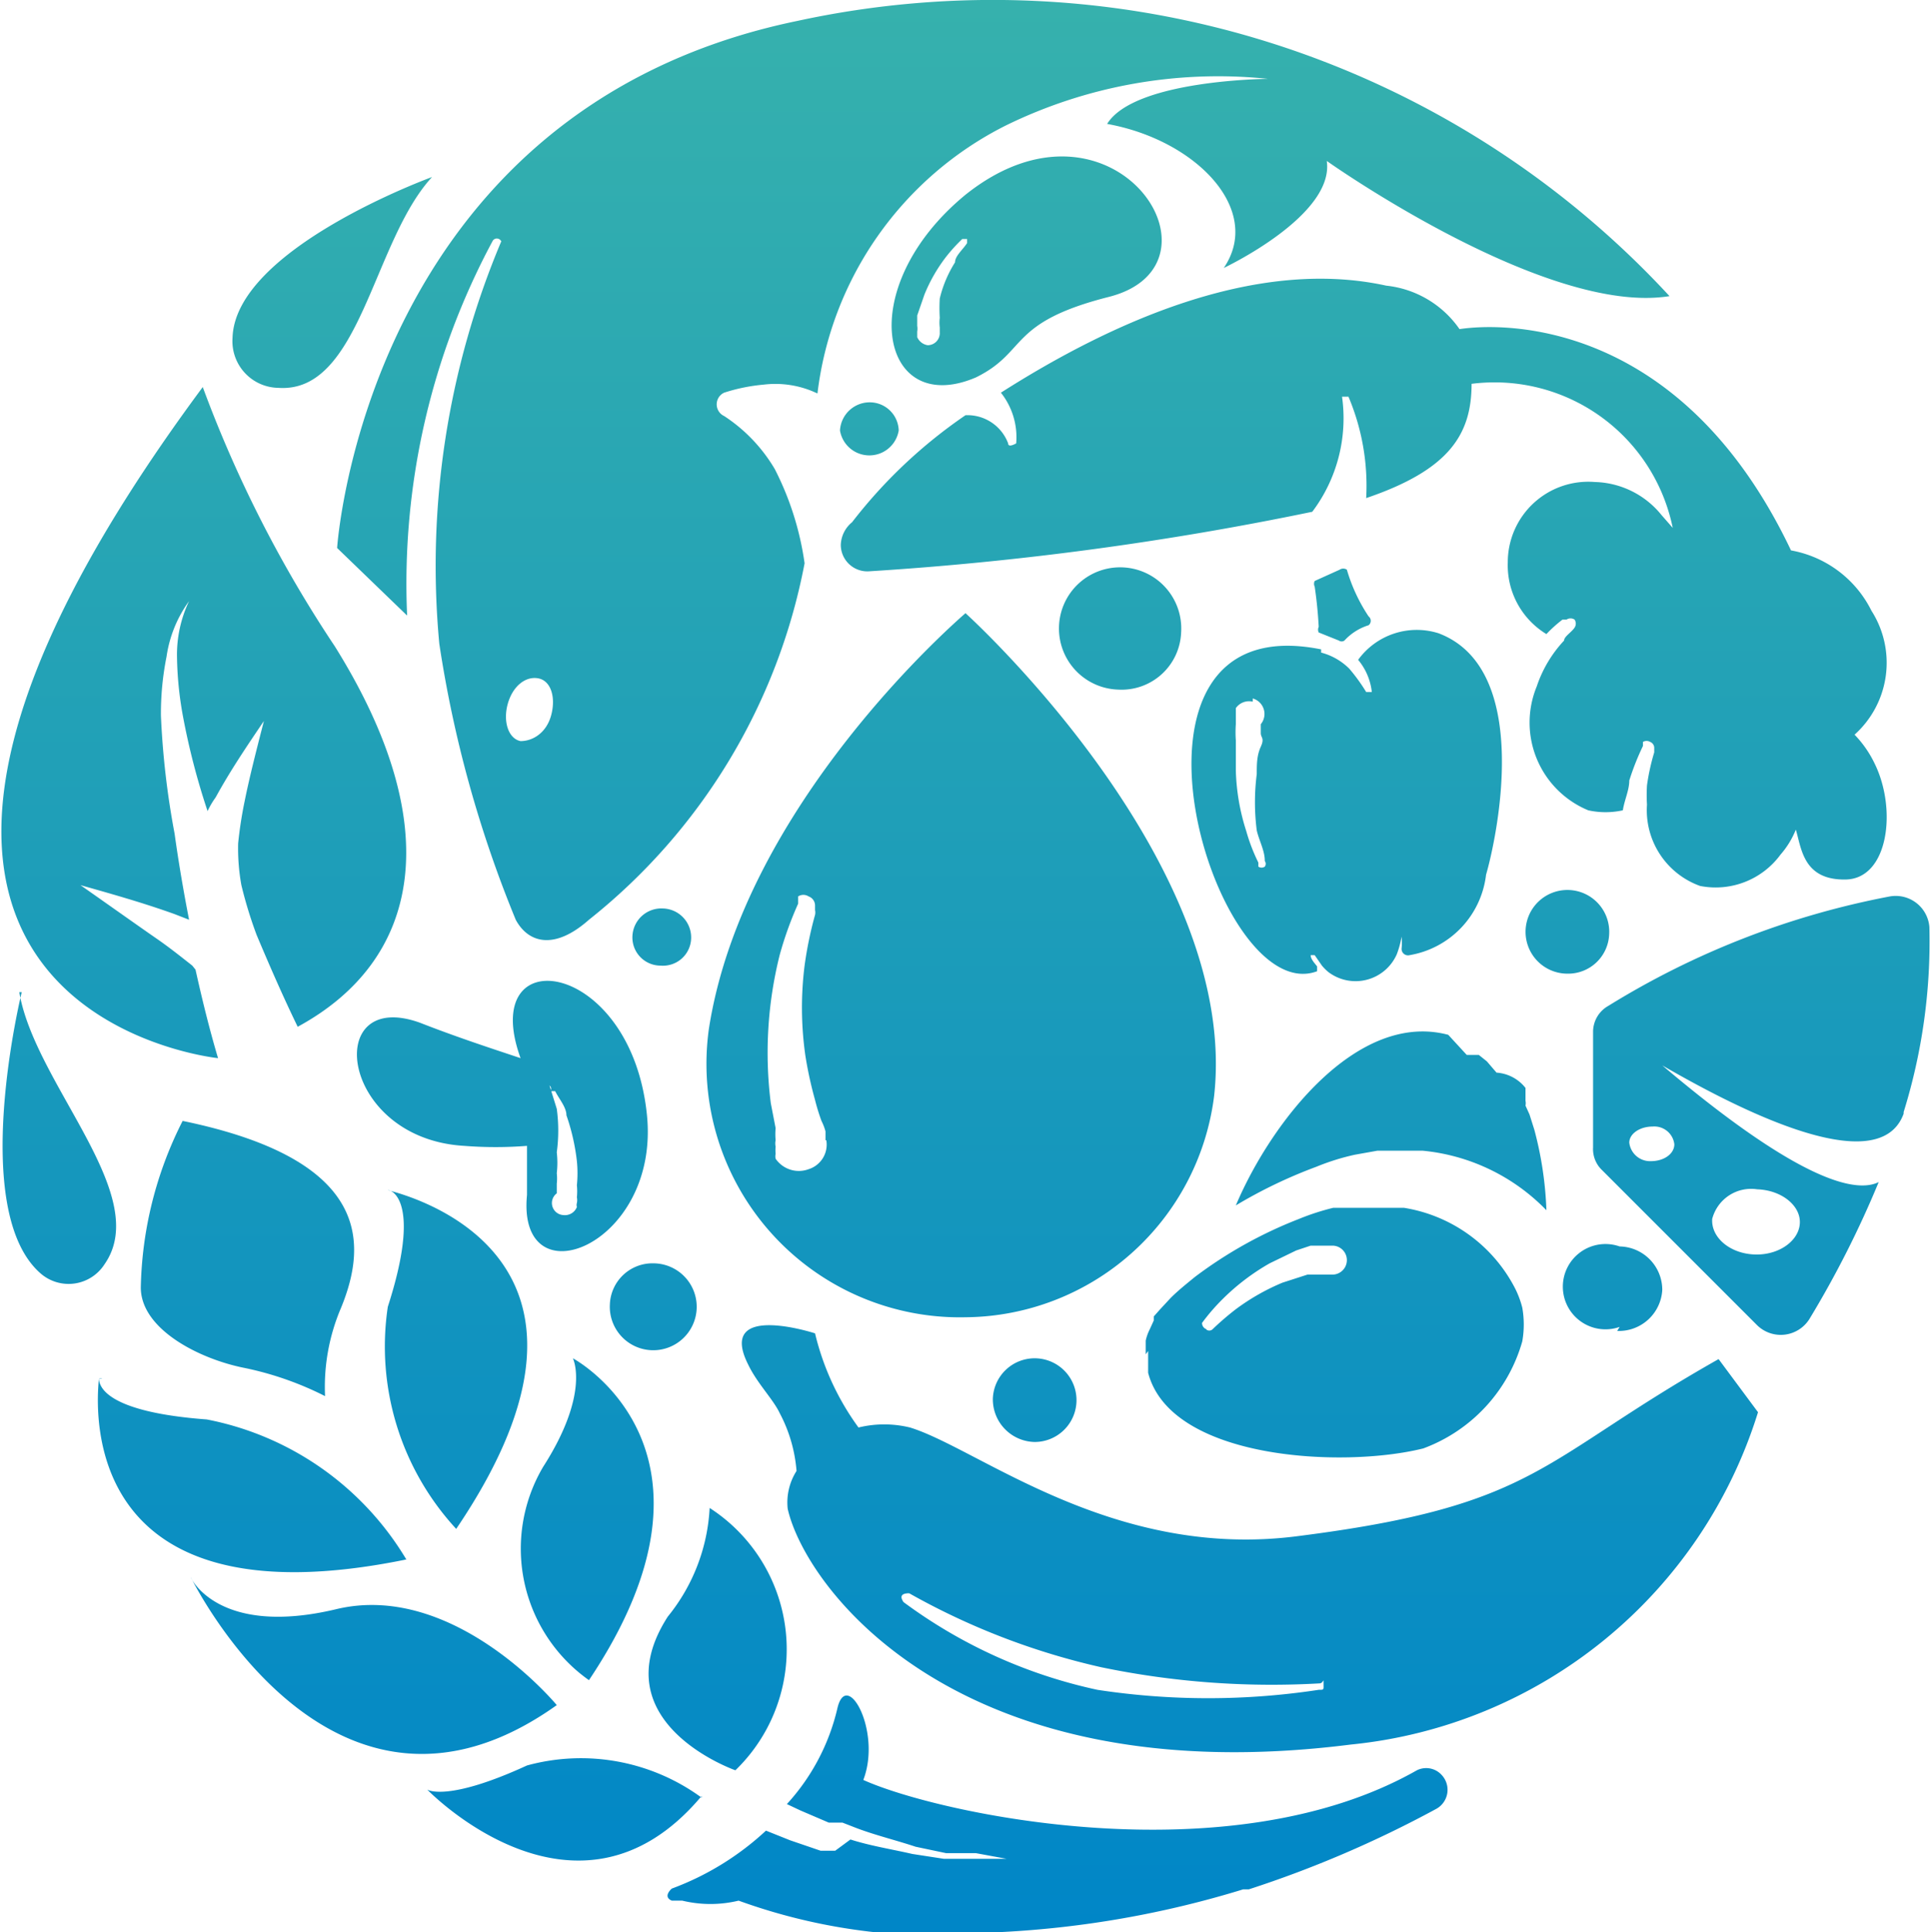 <svg xmlns="http://www.w3.org/2000/svg" xmlns:xlink="http://www.w3.org/1999/xlink" viewBox="0 0 24 24.01"><defs><style>.cls-1{fill:url(#New_Gradient_Swatch_2);}</style><linearGradient id="New_Gradient_Swatch_2" x1="12" y1="24.01" x2="12" gradientUnits="userSpaceOnUse"><stop offset="0" stop-color="#0086c7"/><stop offset="1" stop-color="#36b1ad"/></linearGradient></defs><title>intake-resource-icon</title><g id="Layer_2" data-name="Layer 2"><g id="Resources"><g id="Resources_Body" data-name="Resources Body"><path class="cls-1" d="M22.26,6.84a1.39,1.39,0,0,1,1,.75,1.2,1.2,0,0,1-.21,1.54,1.36,1.36,0,0,1,.25.36c.28.57.17,1.43-.36,1.44s-.55-.39-.62-.62h0a1.08,1.08,0,0,1-.19.31,1,1,0,0,1-1,.39A1,1,0,0,1,20.47,10h0a2,2,0,0,1,0-.24,2.71,2.71,0,0,1,.09-.41l0-.05v0h0a.08.08,0,0,0-.05-.08.09.09,0,0,0-.09,0h0s0,0,0,.05a3.2,3.2,0,0,0-.17.43c0,.12-.06.24-.08.37a1,1,0,0,1-.43,0,1.18,1.18,0,0,1-.64-1.54,1.55,1.55,0,0,1,.34-.57h0c0-.05.09-.1.13-.16l0,0v0h0a.09.09,0,0,0,0-.1.09.09,0,0,0-.1,0h0l-.05,0a1.62,1.62,0,0,0-.2.18,1,1,0,0,1-.48-.89,1,1,0,0,1,1.08-1,1.1,1.1,0,0,1,.83.41l.14.16a2.26,2.26,0,0,0-2.5-1.79c0,.63-.28,1.07-1.31,1.42a2.84,2.84,0,0,0-.22-1.26,0,0,0,0,0-.08,0,1.93,1.93,0,0,1-.37,1.43,39.21,39.21,0,0,1-5.51.74h0a.33.33,0,0,1-.35-.33.38.38,0,0,1,.14-.28A6.19,6.19,0,0,1,12,5.16a.54.54,0,0,1,.53.35c0,.06.1,0,.1,0a.89.89,0,0,0-.19-.63c1.35-.86,3.15-1.69,4.79-1.33h0a1.27,1.27,0,0,1,.91.54C18.74,4,20.91,4,22.26,6.84ZM12,2.42c1.83-1.46,3.36.87,1.78,1.27-1.26.32-1,.68-1.65,1C10.94,5.2,10.59,3.58,12,2.42ZM11.4,4.14s0,0,0,.05a.17.17,0,0,0,.13.1.15.15,0,0,0,.15-.16v0s0,0,0-.06a.49.49,0,0,1,0-.12,2,2,0,0,1,0-.24,1.49,1.49,0,0,1,.19-.45c0-.08.1-.16.15-.24l0,0h0a0,0,0,0,0,0-.05s0,0-.06,0h0l0,0a2.09,2.09,0,0,0-.2.22,2,2,0,0,0-.27.47l-.09.26,0,.13a.2.2,0,0,1,0,.07v.07ZM10.82,5a.37.37,0,0,0-.38.35.37.37,0,0,0,.73,0A.36.36,0,0,0,10.82,5Zm5.6,3.11a.77.77,0,0,1,.35.2h0a2.23,2.23,0,0,1,.21.29,0,0,0,0,0,.07,0,.75.75,0,0,0-.17-.4h0a.9.9,0,0,1,1-.33c1.19.45.71,2.59.59,3a1.15,1.15,0,0,1-.95,1,.08.08,0,0,1-.1-.08.74.74,0,0,0,0-.15s0,0,0,0a1.13,1.13,0,0,1-.06.22h0a.56.56,0,0,1-.85.22.6.6,0,0,1-.08-.08l-.09-.13h-.05s0,0,0,0h0v0c0,.05.05.1.08.14h0a0,0,0,0,1,0,.06C15.09,12.55,13.59,7.5,16.42,8.07Zm-.85.61a.2.2,0,0,0-.21.08l0,.05v0s0,0,0,.05v0s0,.07,0,.1a1.36,1.36,0,0,0,0,.2c0,.12,0,.25,0,.38a2.68,2.68,0,0,0,.13.75,2.26,2.26,0,0,0,.15.39l0,.05h0a.07.07,0,0,0,.08,0,.06.06,0,0,0,0-.07h0V10.7c0-.13-.07-.25-.1-.38a2.75,2.75,0,0,1,0-.7c0-.12,0-.23.05-.34s0-.11,0-.17l0-.08V9l0,0A.2.2,0,0,0,15.57,8.68ZM9.14,22a2.09,2.09,0,0,0-.32-3.26,2.33,2.33,0,0,1-.52,1.35C7.45,21.41,9.14,22,9.14,22ZM14.68,7.86a.76.76,0,1,0-.78.71A.74.74,0,0,0,14.68,7.86ZM12,16.37a3.15,3.15,0,0,1-3.19-3.58C9.24,10,11.91,7.7,12,7.62h0c.11.1,3.41,3.13,3.09,6A3.14,3.14,0,0,1,12,16.37Zm-1.74-2.2,0-.05,0-.06a.69.69,0,0,0-.05-.13,2.58,2.58,0,0,1-.08-.26,4.88,4.88,0,0,1-.12-.55A4.2,4.2,0,0,1,10,12a4.7,4.7,0,0,1,.13-.63.14.14,0,0,0,0-.06v-.06a.12.12,0,0,0-.08-.11.12.12,0,0,0-.13,0h0l0,.09a4.41,4.41,0,0,0-.23.64,5,5,0,0,0-.11,1.84l.06.31a.83.83,0,0,0,0,.15.19.19,0,0,0,0,.08.47.47,0,0,0,0,.09v0a.14.14,0,0,0,0,.06.35.35,0,0,0,.41.13A.32.32,0,0,0,10.27,14.17Zm2.08,3.21a.53.53,0,0,0,.52.54.52.52,0,1,0-.52-.54ZM20,11.61a.52.52,0,1,0-.52.49A.51.51,0,0,0,20,11.61Zm.1,4.93a.54.54,0,0,0,.56-.51.54.54,0,0,0-.53-.54.53.53,0,1,0,0,1ZM5.22,12.71c.46.18.89.32,1.25.44-.54-1.49,1.37-1.24,1.57.7.17,1.63-1.62,2.33-1.49,1,0-.21,0-.41,0-.61a5,5,0,0,1-.78,0C4.22,14.15,4,12.27,5.22,12.71Zm1.61.78h0v0l0,0,.09.29a2,2,0,0,1,0,.54,1.15,1.15,0,0,1,0,.26.59.59,0,0,1,0,.13s0,0,0,.06v.06A.15.15,0,0,0,7,15.1.16.16,0,0,0,7.17,15l0,0h0a.09.09,0,0,1,0-.05v0a.17.17,0,0,0,0-.07.76.76,0,0,0,0-.15,1.5,1.5,0,0,0,0-.3,2.63,2.63,0,0,0-.13-.57c0-.1-.09-.2-.14-.3l0,0h0a0,0,0,0,0-.06,0A.05.05,0,0,0,6.83,13.49Zm1.41-2.2a.36.36,0,0,0-.38.35.35.35,0,0,0,.35.36.35.35,0,0,0,.38-.34A.36.36,0,0,0,8.24,11.29Zm-3.42,3.5c.07,0,.41.18,0,1.45A3.34,3.34,0,0,0,5.67,19C8,15.56,5,14.84,4.82,14.79Zm0,0h0Zm2.5,6.09c1.92-2.87-.2-4-.2-4s.22.43-.37,1.35A2,2,0,0,0,7.32,20.88Zm.26-4.67a.54.54,0,1,0,.55-.51A.53.53,0,0,0,7.58,16.21Zm8.81-8.42a.08.08,0,0,0,0,.07l.25.1a.06.06,0,0,0,.07,0,.68.68,0,0,1,.3-.19.07.07,0,0,0,0-.11,2.11,2.11,0,0,1-.27-.58.08.08,0,0,0-.09,0l-.31.14a.08.08,0,0,0,0,.07A5.3,5.3,0,0,1,16.39,7.79ZM17.61,22c-2.34,1.33-5.95.54-6.88.12.23-.6-.2-1.38-.32-.9a2.65,2.65,0,0,1-.63,1.2l.17.08.35.15.08,0,.09,0,.18.07c.24.09.49.15.73.23l.38.08.18,0,.19,0,.38.07.39,0,.19,0h.58l-.38,0h-.78l-.39,0-.2,0-.19,0-.39-.06c-.26-.06-.52-.1-.77-.18L10.38,23l-.09,0-.09,0-.38-.13-.3-.12a3.5,3.5,0,0,1-1.17.72s-.12.1,0,.15h0l.13,0a1.49,1.49,0,0,0,.7,0,7.25,7.25,0,0,0,3.27.39,12.33,12.33,0,0,0,3-.53h.07a13.83,13.83,0,0,0,2.33-1,.27.27,0,0,0,.07-.42A.26.26,0,0,0,17.61,22ZM4.17,20c-1.44.34-1.79-.37-1.8-.4S4.1,23.2,6.92,21.19C6.92,21.19,5.64,19.64,4.17,20Zm4.55,2.34a2.54,2.54,0,0,0-2.17-.4c-1,.46-1.24.3-1.24.3S7.17,24.17,8.72,22.32Zm14.94-8.5c-.32.88-2.22-.15-3-.6,0,0-.06,0,0,0,1.76,1.49,2.43,1.58,2.69,1.45a12.45,12.45,0,0,1-.86,1.7.42.42,0,0,1-.65.08l-1.93-1.93a.36.36,0,0,1-.11-.28l0-1.44a.37.37,0,0,1,.19-.32,10.29,10.29,0,0,1,3.5-1.36.42.42,0,0,1,.49.38A7.15,7.15,0,0,1,23.66,13.82Zm-2.38,1.33c0,.22.23.41.53.42s.55-.17.56-.39-.23-.41-.53-.42A.5.5,0,0,0,21.28,15.15ZM20.54,14c-.16,0-.29.09-.29.2a.26.26,0,0,0,.27.23c.16,0,.29-.09.29-.21A.25.25,0,0,0,20.54,14Zm-1.94-.67,0,0-.12-.14,0,0-.1-.08,0,0-.05,0-.05,0-.05,0L18,12.86l0,0c-1.13-.3-2.2,1.08-2.64,2.12a6,6,0,0,1,1-.48,2.88,2.88,0,0,1,.48-.15l.28-.05.28,0h.28a2.47,2.47,0,0,1,1.54.74,4.46,4.46,0,0,0-.15-1l-.06-.19s0,0,0,0v0l-.05-.11a.14.14,0,0,0,0-.06l0-.06s0,0,0-.05l0-.05A.5.5,0,0,0,18.6,13.33ZM2.71,13.15h0c-.11-.37-.2-.74-.28-1.1L2.39,12c-.14-.11-.29-.23-.45-.34S1.3,11.21,1,11c.39.11.78.22,1.17.36l.18.07c-.07-.36-.13-.71-.18-1.07A10.27,10.27,0,0,1,2,8.89a3.61,3.61,0,0,1,.07-.73,1.55,1.55,0,0,1,.28-.69,1.55,1.55,0,0,0-.15.7,4.38,4.38,0,0,0,.07.71,8.82,8.82,0,0,0,.31,1.2,1,1,0,0,1,.1-.17c.18-.33.39-.64.6-.95-.09.35-.18.7-.24,1a5.06,5.06,0,0,0-.08.52A2.56,2.56,0,0,0,3,11a5.33,5.33,0,0,0,.19.62c.16.38.33.77.51,1.14,1.53-.83,1.86-2.49.46-4.73A15.4,15.4,0,0,1,2.52,4.81C-3.22,12.55,2.71,13.15,2.71,13.15Zm.75-8.33C4.48,4.89,4.63,3,5.37,2.2c0,0-2.45.89-2.48,2A.58.58,0,0,0,3.46,4.82ZM5.05,19.38a3.71,3.71,0,0,0-2.48-1.74c-1.21-.09-1.34-.39-1.34-.51C1.19,17.52,1,20.21,5.05,19.38ZM4.19,6.81S4.54,1.37,9.91.26A11.45,11.45,0,0,1,20.75,3.68C19.21,3.93,16.49,2,16.49,2h0c.1.68-1.28,1.33-1.28,1.33.49-.72-.34-1.59-1.45-1.79h0c.34-.55,2-.56,2-.56a6,6,0,0,0-3.26.58,4.3,4.3,0,0,0-2.34,3.33,1.21,1.21,0,0,0-.67-.11,2.23,2.23,0,0,0-.49.1.16.16,0,0,0,0,.29,2,2,0,0,1,.63.66A3.69,3.69,0,0,1,10,7a7.43,7.43,0,0,1-2.68,4.43h0c-.44.39-.76.28-.91,0A14.79,14.79,0,0,1,5.46,8a10.38,10.38,0,0,1,.77-5A.06.06,0,0,0,6.12,3,9,9,0,0,0,5.06,7.65Zm2.28,2.4c.15,0,.32-.1.38-.32s0-.43-.16-.46-.32.1-.38.32S6.32,9.18,6.47,9.21Zm7.77,7.62v-.07h0v0l0-.1v0a.58.58,0,0,1,.05-.14l0,0,.05-.11,0,0,0,0v0l0,0h0l0-.05.08-.09,0,0,0,0,.13-.14c.09-.09.19-.17.3-.26a5.37,5.37,0,0,1,1.29-.72,3,3,0,0,1,.43-.14l.22,0,.24,0,.24,0,.18,0a1.89,1.89,0,0,1,1.38,1,1.17,1.17,0,0,1,.09.24,1.2,1.2,0,0,1,0,.42A2,2,0,0,1,17.69,18c-1,.25-3.14.14-3.42-.94h0V17s0-.08,0-.14v-.07Zm.75-.31a.06.06,0,0,0,.08,0h0l0,0a3.47,3.47,0,0,1,.29-.25,2.73,2.73,0,0,1,.58-.33l.31-.1.16,0h.15a.18.18,0,0,0,0-.36h-.13l-.05,0-.09,0-.18.06-.33.16a2.77,2.77,0,0,0-.58.44,2.55,2.55,0,0,0-.26.3l0,0h0A.08.08,0,0,0,15,16.52ZM2.27,13.93A4.76,4.76,0,0,0,1.75,16c0,.52.73.89,1.29,1a4,4,0,0,1,1,.35,2.5,2.5,0,0,1,.2-1.1C4.57,15.44,4.6,14.41,2.27,13.93Zm-2-1.6s-.67,2.72.24,3.5a.53.53,0,0,0,.79-.12C1.9,14.85.43,13.47.24,12.33Zm1,4.8a.06.06,0,0,1,0,0A.06.06,0,0,0,1.23,17.13Zm20.58.42a5.91,5.91,0,0,1-5.06,4.13c-4.89.62-6.78-1.95-7-2.93a.73.73,0,0,1,.11-.47h0a1.84,1.84,0,0,0-.21-.72c-.08-.17-.28-.37-.39-.6-.4-.79.83-.39.83-.39a3.27,3.27,0,0,0,.54,1.17,1.35,1.35,0,0,1,.64,0c.85.26,2.52,1.65,4.82,1.35,3-.38,3-.94,5.23-2.2ZM16.39,21c.07,0,.06,0,.06-.08s0,0-.05,0a10.42,10.42,0,0,1-2.71-.2,8.79,8.79,0,0,1-2.39-.92h0c-.14,0-.09.08-.07.11A6.26,6.26,0,0,0,13.64,21,9.13,9.13,0,0,0,16.39,21Z"/></g></g></g></svg>